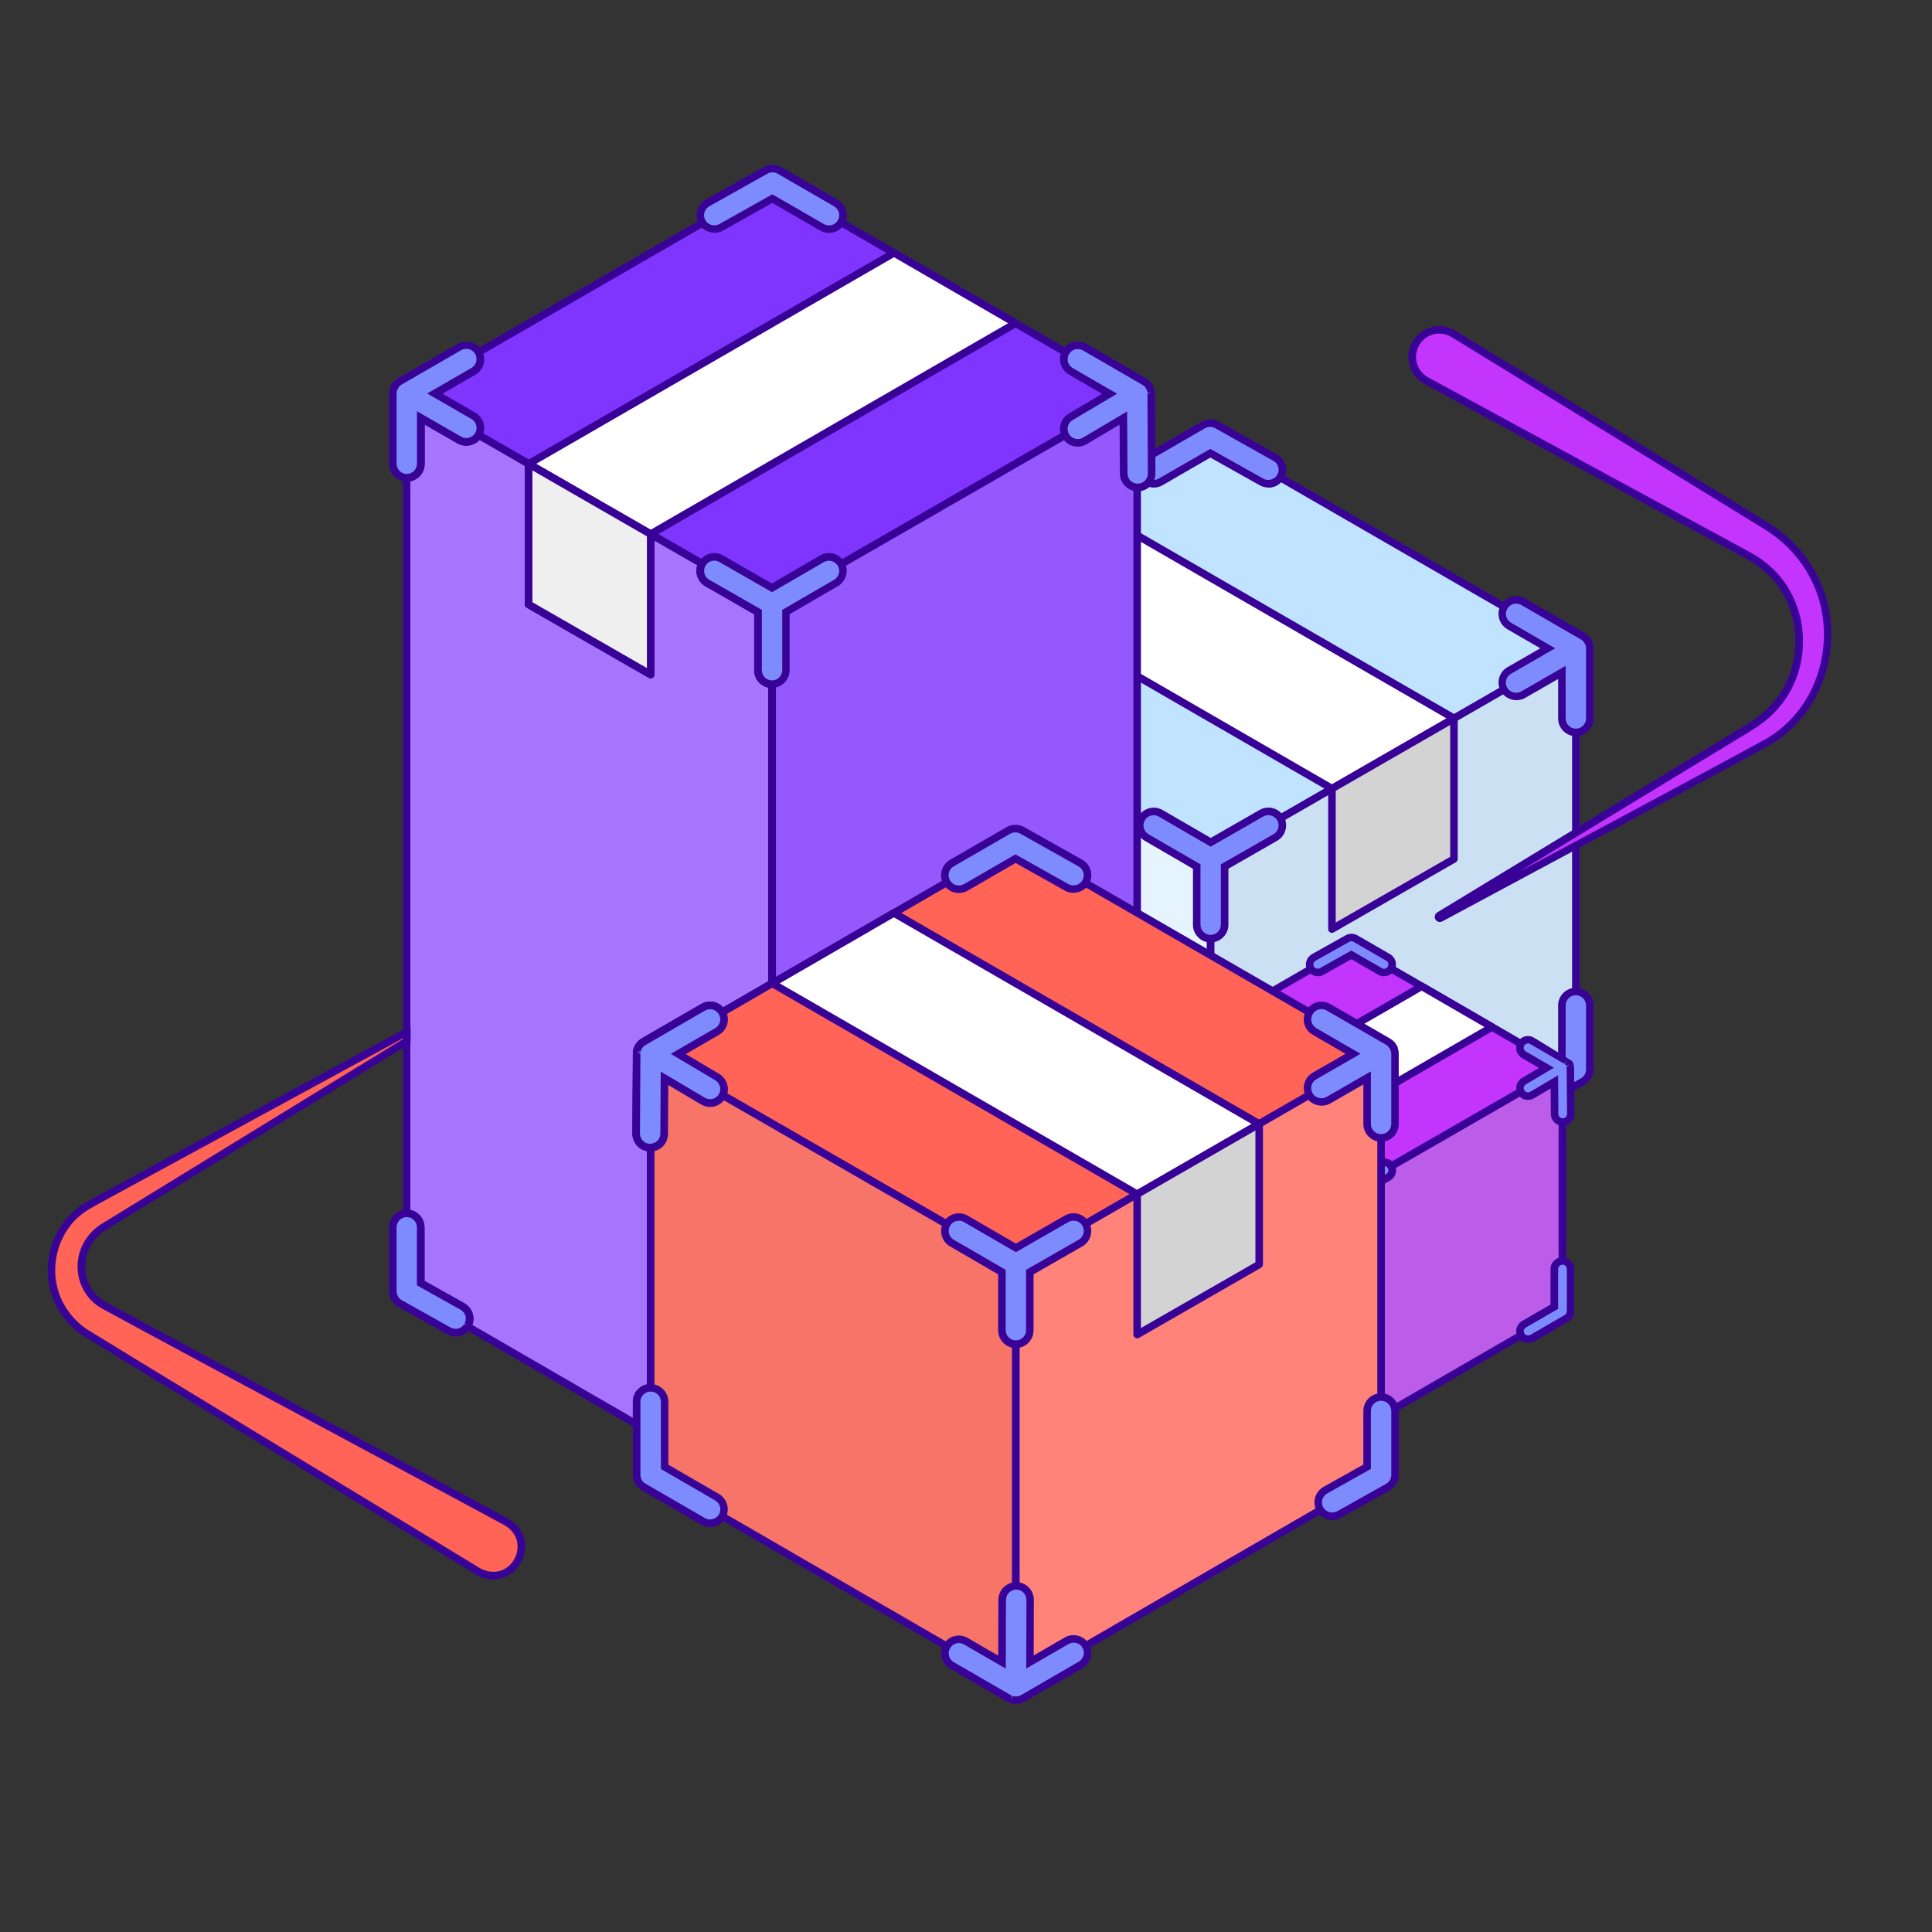 <?xml version="1.0" encoding="UTF-8"?>
<svg id="Layer_1" data-name="Layer 1" xmlns="http://www.w3.org/2000/svg" viewBox="0 0 256 256">
  <rect x="0" y="0" width="256" height="256" fill="#333333" stroke="none"/>
  <defs>
    <style>
      .cls-1 {
        fill: #e6f4ff;
      }

      .cls-2 {
        fill: #f77468;
      }

      .cls-3 {
        fill: #fff;
      }

      .cls-4 {
        fill: #efefef;
      }

      .cls-5 {
        fill: #ff6456;
      }

      .cls-6 {
        fill: #ff8378;
      }

      .cls-7 {
        fill: #7e8bfd;
      }

      .cls-8 {
        fill: #7f35fd;
      }

      .cls-9 {
        fill: #c335fc;
      }

      .cls-10 {
        fill: #bb5de8;
      }

      .cls-11 {
        fill: #a774fd;
      }

      .cls-12 {
        fill: #c0e3ff;
      }

      .cls-13 {
        fill: #cbe1f3;
      }

      .cls-14 {
        fill: #c77af4;
      }

      .cls-15 {
        fill: #d3d3d3;
      }

      .cls-16 {
        fill: #9558fc;
      }

      .cls-17 {
        fill: #390297;
      }
    </style>
  </defs>
  <g>
    <g>
      <polygon class="cls-12" points="112.03 85.89 160.36 57.92 208.81 85.89 160.42 113.76 112.03 85.89"/>
      <path class="cls-17" d="M160.42,114.26c-.09,0-.17-.02-.25-.07l-48.39-27.87c-.15-.09-.25-.25-.25-.43s.09-.34,.25-.43l48.33-27.97c.16-.09,.35-.09,.5,0l48.45,27.97c.15,.09,.25,.25,.25,.43s-.1,.34-.25,.43l-48.39,27.87c-.08,.04-.16,.07-.25,.07Zm-47.39-28.37l47.39,27.29,47.39-27.29-47.45-27.4-47.33,27.4Z"/>
    </g>
    <g>
      <polygon class="cls-1" points="112.03 85.89 112.03 141.7 160.42 169.71 160.42 113.76 112.03 85.89"/>
      <path class="cls-17" d="M160.42,170.21c-.09,0-.17-.02-.25-.07l-48.39-28.01c-.15-.09-.25-.25-.25-.43v-55.81c0-.18,.1-.34,.25-.43,.15-.09,.35-.09,.5,0l48.39,27.87c.15,.09,.25,.25,.25,.43v55.95c0,.18-.1,.34-.25,.43-.08,.04-.16,.07-.25,.07Zm-47.89-28.8l47.39,27.43v-54.79l-47.39-27.29v54.66Z"/>
    </g>
    <g>
      <polygon class="cls-13" points="208.81 85.89 208.81 141.7 160.42 169.71 160.42 113.76 208.81 85.89"/>
      <path class="cls-17" d="M160.42,170.21c-.09,0-.17-.02-.25-.07-.15-.09-.25-.25-.25-.43v-55.95c0-.18,.1-.34,.25-.43l48.39-27.87c.15-.09,.35-.09,.5,0,.15,.09,.25,.25,.25,.43v55.81c0,.18-.1,.34-.25,.43l-48.39,28.01c-.08,.04-.16,.07-.25,.07Zm.5-56.16v54.79l47.39-27.43v-54.66l-47.39,27.29Z"/>
    </g>
    <g>
      <polygon class="cls-3" points="128.14 76.57 176.5 104.5 192.66 95.19 144.25 67.24 128.14 76.57"/>
      <path class="cls-17" d="M176.5,105c-.09,0-.17-.02-.25-.07l-48.36-27.94c-.15-.09-.25-.25-.25-.43s.1-.34,.25-.43l16.12-9.33c.16-.09,.35-.09,.5,0l48.41,27.95c.15,.09,.25,.25,.25,.43s-.1,.34-.25,.43l-16.17,9.31c-.08,.04-.16,.07-.25,.07Zm-47.36-28.44l47.36,27.36,15.17-8.73-47.41-27.38-15.12,8.75Z"/>
    </g>
    <g>
      <polygon class="cls-15" points="176.5 104.5 176.49 123.11 192.66 113.82 192.66 95.19 176.5 104.5"/>
      <path class="cls-17" d="M176.49,123.61c-.09,0-.17-.02-.25-.07-.15-.09-.25-.25-.25-.43v-18.61c0-.18,.1-.34,.25-.43l16.17-9.31c.15-.09,.35-.09,.5,0,.15,.09,.25,.25,.25,.43v18.63c0,.18-.1,.34-.25,.43l-16.17,9.29c-.08,.04-.16,.07-.25,.07Zm.5-18.82v17.45l15.17-8.71v-17.47l-15.17,8.73Z"/>
    </g>
    <g>
      <g>
        <path class="cls-7" d="M168.99,110.99l-6.72,3.85v7.71c0,1.02-.83,1.85-1.85,1.85s-1.85-.83-1.85-1.85v-7.71l-6.63-3.85c-.89-.51-1.19-1.64-.67-2.53,.51-.89,1.65-1.19,2.53-.67l6.63,3.85,6.72-3.85c.89-.51,2.02-.2,2.53,.69,.51,.89,.2,2.02-.69,2.53Z"/>
        <path class="cls-17" d="M160.42,124.89c-1.3,0-2.35-1.06-2.35-2.35v-7.42l-6.38-3.71c-.54-.31-.93-.82-1.09-1.43-.16-.61-.08-1.24,.24-1.79,.65-1.12,2.09-1.5,3.21-.86l6.38,3.7,6.47-3.71c1.13-.64,2.57-.25,3.21,.87,.64,1.13,.25,2.57-.87,3.21h0l-6.47,3.71v7.42c0,1.3-1.06,2.35-2.35,2.35Zm-7.55-16.87c-.47,0-.92,.24-1.17,.67-.18,.31-.23,.68-.14,1.03,.09,.35,.32,.64,.63,.82l6.88,3.99v8c0,.75,.61,1.35,1.35,1.35s1.35-.61,1.35-1.35v-8l6.97-3.99c.65-.37,.87-1.2,.5-1.85-.37-.64-1.2-.87-1.85-.5l-6.97,4-6.88-3.99c-.21-.12-.44-.18-.67-.18Z"/>
      </g>
      <g>
        <path class="cls-7" d="M121.5,91.51c-.52,.88-1.66,1.17-2.54,.65l-5.1-3.02-.04,7.36c0,1.02-.84,1.84-1.85,1.84h-.01c-1.03,0-1.85-.84-1.84-1.86l.06-10.58s0-.08,0-.12c0-.03,0-.06,0-.09,0-.02,0-.04,0-.06,0-.04,.01-.08,.02-.12,0-.03,.01-.06,.02-.09,0-.04,.02-.07,.03-.11,.03-.07,.06-.15,.09-.22,.02-.04,.04-.07,.06-.11,0-.01,.01-.03,.03-.04,.02-.04,.05-.09,.08-.12,.01-.01,.02-.03,.03-.04,.01-.02,.03-.04,.05-.07,.03-.04,.07-.08,.1-.12,.06-.06,.12-.11,.19-.16,.03-.02,.06-.04,.09-.07,.04-.03,.08-.05,.12-.07l.06-.03,7.82-4.53c.89-.52,2.02-.21,2.53,.67,.51,.89,.21,2.02-.67,2.53l-5.14,2.97,5.16,3.06c.88,.52,1.17,1.66,.65,2.54Z"/>
        <path class="cls-17" d="M111.97,98.84c-.64,0-1.23-.25-1.67-.7-.44-.45-.68-1.04-.68-1.67l.08-10.87c.02-.12,.03-.17,.04-.21,.03-.12,.05-.19,.07-.25,.03-.08,.07-.17,.11-.26l.08-.16c.04-.07,.08-.12,.11-.18l.05-.06s.05-.06,.07-.09c.04-.05,.08-.1,.13-.15,.08-.07,.15-.14,.22-.2l.13-.09s.1-.07,.16-.1l7.87-4.55c.54-.32,1.18-.4,1.78-.24,.61,.16,1.12,.55,1.43,1.1,.31,.54,.4,1.17,.24,1.78-.16,.61-.55,1.12-1.1,1.43l-4.4,2.55,4.43,2.62c1.11,.66,1.48,2.11,.82,3.22h0c-.32,.54-.83,.92-1.44,1.08-.61,.16-1.24,.07-1.78-.26l-4.35-2.58-.04,6.49c0,1.29-1.07,2.34-2.35,2.34Zm-1.77-13.2l.49,.14-.5,.06,.5,.06-.06,10.58c0,.36,.14,.7,.39,.96,.25,.26,.59,.4,.95,.4,.75,0,1.36-.6,1.36-1.35l.05-8.23,5.85,3.47c.31,.18,.67,.23,1.02,.15,.35-.09,.65-.31,.83-.62h0c.38-.64,.17-1.47-.47-1.85l-5.89-3.49,5.88-3.4c.31-.18,.54-.47,.63-.82,.09-.35,.04-.71-.14-1.02-.18-.32-.47-.54-.82-.63-.35-.09-.71-.04-1.02,.14l-7.97,4.62c-.11,.08-.16,.13-.22,.18l-.21,.29c-.05,.11-.08,.17-.1,.23l-.04,.16h-.51Z"/>
      </g>
      <g>
        <g>
          <path class="cls-7" d="M210.67,85.89v9.3c0,1.02-.83,1.85-1.85,1.85s-1.85-.83-1.85-1.85v-6.09l-5.12,2.95c-.29,.17-.61,.25-.92,.25-.64,0-1.26-.33-1.61-.93-.51-.89-.2-2.02,.68-2.53l5.11-2.95-5.11-2.95c-.89-.52-1.19-1.64-.68-2.53,.51-.89,1.64-1.19,2.53-.68l7.87,4.55s.02,.01,.03,.01c.07,.04,.13,.08,.19,.13,0,0,.01,0,.02,.01,.06,.04,.11,.09,.17,.14,0,0,.01,.01,.02,.02,.17,.17,.3,.37,.39,.59h0c.03,.08,.05,.15,.07,.23,.01,.04,.02,.08,.03,.12,0,.03,.01,.05,.01,.08,.01,.09,.02,.19,.02,.28Z"/>
          <path class="cls-17" d="M208.81,97.55c-1.3,0-2.35-1.06-2.35-2.35v-5.23l-4.37,2.51c-1.07,.62-2.58,.23-3.21-.86-.65-1.12-.26-2.57,.86-3.21l4.36-2.51-4.36-2.52c-.55-.32-.94-.83-1.1-1.44-.16-.61-.08-1.24,.24-1.78,.65-1.12,2.09-1.51,3.21-.86l7.87,4.55c.1,.06,.19,.12,.26,.17l.1,.08s.09,.08,.14,.13l.06,.07c.17,.18,.31,.39,.42,.62l.07,.08v.1c.02,.05,.04,.11,.06,.17,.02,.09,.04,.15,.05,.22,.03,.17,.04,.29,.04,.41v9.3c0,1.3-1.06,2.35-2.35,2.35Zm-1.35-9.31v6.96c0,.75,.61,1.35,1.35,1.35s1.35-.61,1.35-1.35v-9.3c0-.07,0-.13-.02-.2l-.02-.12c-.02-.08-.05-.14-.07-.2h0c-.07-.16-.16-.31-.29-.43l-.06-.06s-.05-.04-.07-.06l-.1-.07s-.04-.02-.06-.03l-7.9-4.57c-.65-.37-1.48-.15-1.85,.5-.18,.31-.23,.68-.14,1.02,.09,.35,.32,.64,.63,.83l5.86,3.39-5.86,3.38c-.65,.37-.87,1.2-.5,1.85,.36,.62,1.23,.85,1.84,.5l5.87-3.38Z"/>
        </g>
        <g>
          <path class="cls-7" d="M210.37,84.89l-.02-.03,.02,.03Z"/>
          <polygon class="cls-17" points="209.94 85.15 210.36 84.89 209.94 85.15 210.36 84.89 209.93 85.13 210.76 84.57 210.36 84.89 209.94 85.15"/>
        </g>
        <g>
          <path class="cls-7" d="M210.13,84.59c.08,.08,.15,.16,.21,.26-.06-.09-.13-.18-.21-.26Z"/>
          <path class="cls-17" d="M209.93,85.14l-.02-.03c-.04-.06-.08-.11-.13-.16l.7-.71c.09,.08,.17,.18,.25,.3l.03,.04h0l-.83,.57Z"/>
        </g>
        <g>
          <path class="cls-7" d="M210.52,85.18c-.04-.11-.1-.2-.16-.3,.02,.03,.04,.05,.06,.08,.04,.07,.07,.14,.1,.21Z"/>
          <path class="cls-17" d="M210.06,85.38c-.03-.08-.07-.15-.12-.22l.84-.55h0l.07,.11c.05,.09,.1,.18,.14,.28l-.92,.38Z"/>
        </g>
      </g>
      <g>
        <path class="cls-7" d="M168.07,64.1c-.31,0-.62-.08-.9-.24l-6.79-3.81-6.58,3.8c-.89,.51-2.02,.21-2.53-.68-.51-.89-.21-2.02,.68-2.53l7.49-4.33c.57-.33,1.26-.33,1.83-.01l7.71,4.33c.89,.5,1.21,1.63,.71,2.52-.34,.61-.97,.95-1.62,.95Z"/>
        <path class="cls-17" d="M168.07,64.6c-.4,0-.8-.1-1.15-.3l-6.54-3.67-6.33,3.66c-1.12,.65-2.56,.26-3.21-.86-.65-1.12-.26-2.56,.86-3.21l7.49-4.33c.72-.41,1.61-.42,2.33-.01l7.71,4.33c.55,.31,.94,.81,1.11,1.42,.17,.61,.09,1.24-.21,1.79-.42,.74-1.2,1.2-2.05,1.2Zm-7.7-5.12l7.04,3.95c.63,.36,1.49,.11,1.84-.52,.18-.32,.22-.68,.12-1.03-.1-.35-.32-.64-.64-.81l-7.71-4.33c-.41-.23-.93-.23-1.34,0l-7.49,4.33c-.65,.37-.87,1.2-.5,1.85,.37,.65,1.2,.87,1.85,.5l6.83-3.94Z"/>
      </g>
      <g>
        <path class="cls-7" d="M119.91,148.11c-.31,0-.63-.08-.93-.25l-7.88-4.56c-.57-.33-.92-.94-.92-1.6v-9.69c0-1.02,.83-1.85,1.85-1.85s1.85,.83,1.85,1.85v8.62l6.95,4.02c.89,.51,1.19,1.65,.68,2.53-.34,.59-.97,.92-1.61,.92Z"/>
        <path class="cls-17" d="M119.9,148.61c-.41,0-.82-.11-1.18-.32l-7.88-4.56c-.72-.42-1.17-1.2-1.17-2.04v-9.69c0-1.3,1.06-2.35,2.35-2.35s2.35,1.05,2.35,2.35v8.33l6.7,3.88c.54,.31,.93,.82,1.09,1.43,.16,.61,.08,1.24-.24,1.79-.42,.72-1.2,1.17-2.04,1.17Zm-7.88-17.95c-.75,0-1.35,.61-1.35,1.35v9.69c0,.48,.26,.93,.67,1.17l7.88,4.56c.63,.36,1.49,.13,1.85-.49,.18-.31,.23-.68,.14-1.03-.09-.35-.32-.64-.63-.82l-7.2-4.17v-8.91c0-.75-.61-1.35-1.35-1.35Z"/>
      </g>
      <g>
        <path class="cls-7" d="M169,166.89l-7.64,4.42h-.01c-.29,.18-.61,.26-.93,.26-.2,0-.4-.03-.59-.1-.04-.01-.08-.03-.11-.04-.08-.03-.15-.07-.22-.11l-7.55-4.37c-.89-.52-1.19-1.65-.67-2.53,.51-.89,1.64-1.19,2.53-.67l4.79,2.77,.03-8.26c0-1.02,.83-1.85,1.85-1.85h0c1.02,0,1.85,.84,1.84,1.86l-.03,8.23,4.86-2.81c.89-.51,2.02-.21,2.53,.68,.51,.89,.21,2.02-.68,2.53Z"/>
        <path class="cls-17" d="M160.42,172.06c-.25,0-.51-.04-.75-.12-.08-.03-.13-.05-.18-.07-.06-.02-.15-.07-.24-.12l-7.56-4.37c-1.12-.65-1.51-2.1-.86-3.22,.31-.54,.82-.93,1.43-1.09,.61-.16,1.24-.08,1.78,.24l4.04,2.34,.02-7.39c0-1.29,1.06-2.35,2.35-2.35,.64,0,1.23,.25,1.67,.7s.69,1.04,.68,1.67l-.02,7.36,4.1-2.38c1.12-.65,2.57-.26,3.22,.86,.65,1.12,.26,2.56-.86,3.21h0l-7.64,4.42c-.37,.21-.77,.32-1.19,.32Zm-7.55-8.08c-.12,0-.23,.02-.35,.05-.35,.09-.64,.32-.82,.63-.38,.65-.15,1.48,.49,1.85l7.55,4.37s.1,.05,.15,.07l-.07,.51,.16-.47c.37,.12,.78,.08,1.11-.11l7.65-4.43c.64-.38,.87-1.2,.5-1.85-.37-.64-1.21-.86-1.85-.49l-5.61,3.25,.03-9.1c0-.36-.14-.7-.39-.96s-.59-.4-.95-.4c-.75,0-1.36,.61-1.36,1.35l-.03,9.12-5.53-3.2c-.21-.12-.44-.18-.68-.18Z"/>
      </g>
      <g>
        <path class="cls-7" d="M202.33,147.19c-.65,0-1.28-.34-1.62-.95-.5-.89-.18-2.02,.71-2.52l5.53-3.1v-7.39c0-1.02,.83-1.85,1.85-1.85s1.85,.83,1.85,1.85v8.48c0,.67-.36,1.29-.95,1.62l-6.48,3.63c-.29,.16-.6,.24-.9,.24Z"/>
        <path class="cls-17" d="M202.33,147.69c-.85,0-1.64-.46-2.05-1.2-.63-1.13-.23-2.57,.9-3.2l5.28-2.96v-7.1c0-1.3,1.06-2.35,2.35-2.35s2.35,1.05,2.35,2.35v8.48c0,.85-.46,1.64-1.2,2.05l-6.48,3.63c-.35,.2-.75,.3-1.15,.3Zm6.48-15.82c-.75,0-1.35,.61-1.35,1.35v7.69l-5.79,3.25c-.65,.36-.88,1.19-.52,1.84,.35,.63,1.21,.87,1.84,.52l6.48-3.63c.43-.24,.69-.69,.69-1.18v-8.48c0-.75-.61-1.35-1.35-1.35Z"/>
      </g>
    </g>
  </g>
  <g>
    <g>
      <polygon class="cls-8" points="150.69 52.16 141.15 57.66 111.47 74.75 102.29 80.03 93.05 74.71 86.22 70.78 78.81 66.51 70.05 61.47 70.05 61.46 63.41 57.63 53.9 52.16 63.4 46.68 93.1 29.53 102.35 24.19 111.44 29.45 118.46 33.51 134.57 42.83 134.58 42.83 141.21 46.67 141.21 46.68 150.69 52.16"/>
      <path class="cls-17" d="M102.29,80.53c-.09,0-.17-.02-.25-.07l-32.24-18.56s-.03-.02-.05-.03l-16.1-9.27c-.15-.09-.25-.25-.25-.43s.1-.34,.25-.43l48.45-27.98c.15-.09,.35-.09,.5,0l32.19,18.63s.03,.01,.04,.02l6.63,3.84s.03,.02,.05,.03l9.43,5.46c.15,.09,.25,.25,.25,.43s-.1,.34-.25,.43l-48.39,27.87c-.08,.04-.16,.07-.25,.07Zm-31.94-19.47l31.94,18.39,47.39-27.29-8.73-5.05s-.03-.02-.05-.03l-6.55-3.79s-.03-.01-.04-.02l-31.97-18.5-47.45,27.4,15.4,8.87s.03,.02,.05,.03Z"/>
    </g>
    <g>
      <polygon class="cls-16" points="150.69 52.16 150.69 171.11 150.68 171.11 149.97 171.52 141.2 176.59 141.2 176.6 134.61 180.42 111.45 193.81 102.29 199.12 102.29 80.03 111.47 74.75 141.15 57.66 150.69 52.16"/>
      <path class="cls-17" d="M102.29,199.62c-.09,0-.17-.02-.25-.07-.16-.09-.25-.25-.25-.43V80.03c0-.18,.1-.34,.25-.43l48.39-27.87c.15-.09,.35-.09,.5,0,.15,.09,.25,.25,.25,.43v118.94c0,.16-.08,.32-.21,.41l-9.48,5.49s-.03,.02-.04,.03l-38.91,22.52c-.08,.04-.16,.07-.25,.07Zm.5-119.3v117.93l38.12-22.06s.03-.02,.04-.03l9.23-5.34V53.03l-47.39,27.29Z"/>
    </g>
    <g>
      <path class="cls-11" d="M102.29,90.66v39.65l-6.6,3.82c-.51-.89-1.64-1.19-2.53-.67l-7.82,4.53-.06,.03s-.08,.05-.12,.07c-.03,.02-.06,.04-.09,.07-.06,.05-.13,.11-.19,.16-.04,.04-.07,.08-.1,.12-.02,.02-.04,.04-.05,.07-.01,.01-.02,.03-.03,.04-.03,.04-.06,.08-.08,.12-.01,.01-.02,.03-.03,.04-.02,.04-.04,.07-.06,.11-.03,.07-.06,.14-.09,.22-.01,.04-.03,.08-.03,.11,0,.03-.01,.06-.02,.09-.01,.04-.01,.08-.02,.12,0,.02,0,.04,0,.06,0,.03,0,.06,0,.09,0,.04,0,.08,0,.12l-.06,10.58c0,1.02,.82,1.86,1.84,1.86h.01s.04,0,.06,0v31.83c-1.02,0-1.85,.83-1.85,1.85v2.99l-22.43-12.98s.05-.07,.07-.11c.5-.89,.18-2.02-.71-2.52l-5.53-3.1v-7.39c0-1.02-.83-1.85-1.85-1.85V63.31h0c1.02,0,1.85-.83,1.85-1.85v-6.09l5.12,2.95c.29,.17,.61,.25,.92,.25,.64,0,1.26-.33,1.61-.93l6.65,3.83v18.63l16.17,9.29v-18.6l6.82,3.93v.02c-.52,.89-.21,2.02,.68,2.53l6.72,3.85v7.71c0,1.02,.83,1.85,1.85,1.85Z"/>
      <path class="cls-17" d="M84.36,189.24c-.09,0-.17-.02-.25-.07l-22.43-12.99c-.12-.07-.21-.2-.24-.34-.03-.14,0-.29,.1-.4,.39-.7,.16-1.52-.49-1.89l-5.53-3.1c-.16-.09-.26-.26-.26-.44v-7.39c0-.75-.61-1.35-1.35-1.35-.28,0-.5-.22-.5-.5V63.31c0-.28,.22-.5,.5-.5,.75,0,1.36-.61,1.36-1.35v-6.09c0-.18,.1-.34,.25-.43,.15-.09,.35-.09,.5,0l5.12,2.95c.63,.36,1.48,.13,1.85-.5,.14-.24,.44-.32,.68-.18l6.65,3.83c.15,.09,.25,.25,.25,.43v18.34l15.17,8.72v-17.74c0-.18,.09-.34,.25-.43,.15-.09,.35-.09,.5,0l6.83,3.93c.23,.13,.32,.42,.2,.66-.39,.69-.17,1.52,.48,1.89l6.72,3.85c.16,.09,.25,.25,.25,.43v7.71c0,.75,.61,1.35,1.35,1.35,.28,0,.5,.22,.5,.5v39.66c0,.18-.1,.34-.25,.43l-6.6,3.82c-.12,.07-.25,.08-.38,.05-.13-.04-.24-.12-.3-.23-.18-.31-.47-.54-.82-.63-.35-.09-.71-.04-1.02,.14l-7.82,4.53-.15,.09c-.11,.08-.16,.13-.21,.18l-.07,.08s-.05,.06-.07,.08c-.01,.02-.05,.08-.06,.11-.06,.12-.08,.18-.1,.24,0,0-.03,.11-.03,.11h-.51l.49,.13s0,.04-.01,.07l-.5,.04,.5,.06-.06,10.58c0,.36,.14,.7,.39,.96,.25,.26,.59,.4,.95,.4,.15-.03,.28,0,.4,.1,.12,.09,.17,.24,.17,.39v31.83c0,.28-.22,.5-.5,.5-.75,0-1.35,.61-1.35,1.35v2.99c0,.18-.1,.34-.25,.43-.08,.04-.16,.07-.25,.07Zm-21.77-13.68l21.27,12.31v-2.13c0-1.13,.79-2.07,1.85-2.3v-30.92c-.47-.09-.89-.31-1.23-.66-.44-.45-.68-1.04-.68-1.67l.06-10.58s0-.16,0-.18c0-.01,.01-.11,.01-.13,.02-.11,.02-.16,.04-.2,.03-.12,.04-.18,.07-.24,.03-.09,.07-.18,.11-.26,.01-.02,.08-.15,.09-.17,.03-.05,.06-.11,.1-.16,.02-.03,.05-.06,.07-.08-.02,.02,0-.02,.03-.05,.06-.07,.1-.12,.15-.17,.07-.07,.14-.13,.22-.19l.13-.1s.1-.07,.16-.1l7.87-4.55c.54-.32,1.18-.4,1.78-.24,.44,.12,.83,.36,1.13,.69l5.96-3.45v-38.92c-1.06-.23-1.85-1.17-1.85-2.3v-7.42l-6.47-3.71c-.98-.56-1.41-1.74-1.07-2.77l-5.69-3.27v17.74c0,.18-.09,.34-.25,.43-.15,.09-.34,.09-.5,0l-16.17-9.29c-.16-.09-.25-.25-.25-.43v-18.34l-6.01-3.46c-.72,.79-1.98,1-2.92,.46l-4.37-2.51v5.23c0,1.13-.8,2.07-1.86,2.3v96.57c1.06,.23,1.85,1.17,1.85,2.3v7.1l5.28,2.96c1.02,.57,1.45,1.8,1.06,2.87Z"/>
    </g>
    <g>
      <path class="cls-11" d="M62,175.64s-.04,.07-.07,.11l-8.03-4.65v-10.33c1.03,0,1.85,.83,1.85,1.85v7.39l5.53,3.1c.89,.5,1.21,1.63,.71,2.52Z"/>
      <path class="cls-17" d="M61.93,176.25c-.09,0-.17-.02-.25-.07l-8.03-4.65c-.15-.09-.25-.25-.25-.43v-10.33c0-.28,.22-.5,.5-.5,1.3,0,2.35,1.06,2.35,2.35v7.1l5.28,2.96c1.13,.63,1.54,2.07,.9,3.2h0c-.03,.07-.07,.12-.1,.17-.1,.12-.25,.19-.4,.19Zm.06-.61h0Zm-7.59-4.82l7.3,4.22c.13-.57-.12-1.18-.66-1.48l-5.53-3.1c-.16-.09-.26-.26-.26-.44v-7.39c0-.57-.35-1.06-.85-1.26v9.45Z"/>
    </g>
    <g>
      <path class="cls-11" d="M53.9,52.16l9.51,5.47c-.34,.59-.97,.93-1.61,.93-.31,0-.63-.08-.92-.25l-5.12-2.95v6.09c0,1.02-.83,1.85-1.85,1.85h0v-11.15Z"/>
      <path class="cls-17" d="M53.9,63.81c-.28,0-.5-.22-.5-.5v-11.15c0-.18,.1-.34,.25-.43,.15-.09,.35-.09,.5,0l9.51,5.47c.12,.07,.2,.18,.23,.3,.03,.13,.02,.27-.05,.38-.63,1.09-2.13,1.49-3.21,.86l-4.37-2.51v5.23c0,1.3-1.06,2.35-2.35,2.35Zm.5-10.79v9.69c.5-.2,.86-.69,.86-1.26v-6.09c0-.18,.1-.34,.25-.43,.15-.09,.35-.09,.5,0l5.12,2.95c.47,.28,1.09,.22,1.51-.11l-8.24-4.74Z"/>
    </g>
    <g>
      <polygon class="cls-11" points="86.22 89.38 70.05 80.09 70.05 61.47 78.81 66.51 86.22 70.78 86.22 89.38"/>
      <path class="cls-17" d="M86.22,89.88c-.09,0-.17-.02-.25-.07l-16.17-9.29c-.16-.09-.25-.25-.25-.43v-18.62c0-.18,.1-.34,.25-.43,.15-.09,.35-.09,.5,0l16.17,9.31c.15,.09,.25,.25,.25,.43v18.61c0,.18-.09,.34-.25,.43-.08,.04-.16,.07-.25,.07Zm-15.67-10.08l15.17,8.72v-17.45l-15.17-8.73v17.47Z"/>
    </g>
    <g>
      <path class="cls-11" d="M95.69,134.14l6.6-3.82v68.8l-9.25-5.36-4.98-2.88-1.85-1.07-1.85-1.07v-2.99c0-1.02,.83-1.85,1.85-1.85v-31.83s-.04,0-.06,0h-.01c-1.03,0-1.85-.84-1.84-1.86l.06-10.58s0-.08,0-.12c0-.03,0-.06,0-.09,0-.02,0-.04,0-.06,0-.04,.01-.08,.02-.12,0-.03,.01-.06,.02-.09,0-.04,.02-.07,.03-.11,.03-.07,.06-.15,.09-.22,.02-.04,.04-.07,.06-.11,0-.01,.01-.03,.03-.04,.02-.04,.05-.09,.08-.12,.01-.01,.02-.03,.03-.04,.01-.02,.03-.04,.05-.07,.03-.04,.07-.08,.1-.12,.06-.06,.12-.11,.19-.16,.03-.02,.06-.04,.09-.07,.04-.03,.08-.05,.12-.07l.06-.03,7.82-4.53c.89-.51,2.02-.21,2.53,.67Z"/>
      <path class="cls-17" d="M102.29,199.62c-.09,0-.17-.02-.25-.07l-17.93-10.38c-.15-.09-.25-.25-.25-.43v-2.99c0-1.13,.79-2.07,1.85-2.3v-30.92c-.47-.09-.89-.31-1.23-.66-.44-.45-.68-1.04-.68-1.67l.06-10.58s0-.16,0-.18c0-.01,.01-.11,.01-.13,.02-.11,.02-.16,.04-.2,.03-.12,.04-.18,.07-.24,.03-.09,.07-.18,.11-.26,.01-.02,.08-.15,.09-.17,.03-.05,.06-.11,.1-.16,.02-.03,.05-.06,.07-.08-.02,.02,0-.02,.03-.05,.06-.07,.1-.12,.15-.17,.07-.07,.14-.13,.22-.19l.13-.1s.1-.07,.16-.1l7.87-4.55c.54-.32,1.18-.4,1.78-.24,.44,.12,.83,.36,1.13,.69l6.21-3.59c.16-.09,.35-.09,.5,0,.15,.09,.25,.25,.25,.43v68.8c0,.18-.1,.34-.25,.43-.08,.04-.16,.07-.25,.07Zm-17.43-11.17l16.93,9.8v-67.07l-5.85,3.38c-.11,.07-.25,.08-.38,.05-.13-.04-.24-.12-.3-.23-.18-.31-.47-.54-.82-.63-.35-.09-.71-.04-1.02,.14l-7.82,4.53-.15,.09c-.11,.08-.16,.13-.21,.18l-.07,.08s-.05,.06-.07,.08c-.01,.02-.05,.08-.06,.11-.06,.12-.08,.18-.1,.24,0,0-.03,.11-.03,.11h-.51l.49,.13s0,.04-.01,.07l-.5,.04,.5,.06-.06,10.58c0,.36,.14,.7,.39,.96,.25,.26,.59,.4,.95,.4,.15-.03,.28,0,.4,.1,.12,.09,.17,.24,.17,.39v31.83c0,.28-.22,.5-.5,.5-.75,0-1.35,.61-1.35,1.35v2.71Z"/>
    </g>
    <g>
      <path class="cls-11" d="M102.29,80.03v10.63c-1.02,0-1.85-.83-1.85-1.85v-7.71l-6.72-3.85c-.89-.51-1.2-1.64-.69-2.53v-.02l9.26,5.32Z"/>
      <path class="cls-17" d="M102.29,91.16c-1.3,0-2.35-1.06-2.35-2.35v-7.42l-6.47-3.71c-1.12-.65-1.52-2.09-.87-3.21,.07-.12,.18-.21,.31-.24,.13-.03,.27-.03,.39,.04l9.25,5.32c.15,.09,.25,.25,.25,.43v10.63c0,.28-.22,.5-.5,.5Zm-8.98-15.72c-.08,.55,.16,1.1,.66,1.38l6.72,3.85c.16,.09,.25,.25,.25,.43v7.71c0,.57,.35,1.06,.85,1.26v-9.75l-8.48-4.88Z"/>
    </g>
    <g>
      <polygon class="cls-3" points="134.58 42.84 86.22 70.77 70.05 61.46 118.46 33.51 134.58 42.84"/>
      <path class="cls-17" d="M86.22,71.27c-.09,0-.17-.02-.25-.07l-16.17-9.31c-.15-.09-.25-.25-.25-.43s.1-.34,.25-.43l48.41-27.95c.15-.09,.35-.09,.5,0l16.12,9.33c.15,.09,.25,.25,.25,.43s-.1,.34-.25,.43l-48.36,27.94c-.08,.04-.16,.07-.25,.07Zm-15.17-9.81l15.17,8.73,47.36-27.36-15.12-8.75-47.41,27.38Z"/>
    </g>
    <g>
      <polygon class="cls-4" points="86.22 89.38 70.05 80.09 70.05 61.46 78.81 66.51 86.22 70.78 86.22 89.38"/>
      <path class="cls-17" d="M86.22,89.88c-.09,0-.17-.02-.25-.07l-16.17-9.29c-.16-.09-.25-.25-.25-.43v-18.63c0-.18,.1-.34,.25-.43,.15-.09,.34-.09,.5,0l16.17,9.31c.15,.09,.25,.25,.25,.43v18.61c0,.18-.09,.34-.25,.43-.08,.04-.16,.07-.25,.07Zm-15.67-10.08l15.17,8.72v-17.45l-15.17-8.74v17.47Z"/>
    </g>
    <g>
      <g>
        <path class="cls-7" d="M110.78,77.25l-6.63,3.85v7.71c0,1.02-.83,1.85-1.85,1.85s-1.85-.83-1.85-1.85v-7.71l-6.72-3.85c-.89-.51-1.2-1.64-.69-2.53v-.02c.53-.87,1.65-1.17,2.53-.67l6.72,3.85,6.63-3.85c.88-.51,2.02-.21,2.53,.67,0,.01,.01,.02,.01,.03,.49,.88,.19,2-.69,2.5Z"/>
        <path class="cls-17" d="M102.29,91.16c-1.3,0-2.35-1.06-2.35-2.35v-7.42l-6.47-3.71c-1.12-.65-1.52-2.09-.87-3.21,.67-1.13,2.1-1.51,3.21-.87l6.47,3.71,6.38-3.71c1.12-.65,2.56-.27,3.21,.86l.05,.11c.59,1.04,.2,2.47-.91,3.11l-6.38,3.7v7.42c0,1.3-1.06,2.35-2.35,2.35Zm-7.64-16.87c-.47,0-.92,.24-1.17,.67-.38,.66-.15,1.49,.5,1.86l6.97,3.99v8c0,.75,.61,1.35,1.35,1.35s1.35-.61,1.35-1.35v-8l6.88-3.99c.63-.37,.86-1.18,.5-1.82-.39-.67-1.21-.89-1.86-.52l-6.88,3.99-6.97-4c-.21-.12-.44-.18-.67-.18Z"/>
      </g>
      <g>
        <path class="cls-7" d="M141.21,57.78c.52,.88,1.66,1.17,2.54,.65l5.1-3.02,.04,7.36c0,1.02,.84,1.84,1.85,1.84h.01c1.03,0,1.85-.84,1.84-1.86l-.06-10.58s0-.08,0-.12c0-.03,0-.06,0-.09,0-.02,0-.04,0-.06,0-.04-.01-.08-.02-.12,0-.03-.01-.06-.02-.09,0-.04-.02-.07-.03-.11-.03-.07-.06-.15-.09-.22-.02-.04-.04-.07-.06-.11,0-.01-.01-.03-.03-.04-.02-.04-.05-.09-.08-.12-.01-.01-.02-.03-.03-.04-.01-.02-.03-.04-.05-.07-.03-.04-.07-.08-.1-.12-.06-.06-.12-.11-.19-.16-.03-.02-.06-.04-.09-.07-.04-.03-.08-.05-.12-.07l-.06-.03-7.82-4.53c-.89-.52-2.02-.21-2.53,.67-.51,.89-.21,2.02,.67,2.53l5.14,2.97-5.16,3.06c-.88,.52-1.17,1.66-.65,2.54Z"/>
        <path class="cls-17" d="M150.76,65.1c-1.3,0-2.36-1.05-2.37-2.34l-.04-6.49-4.35,2.58c-.54,.32-1.17,.41-1.78,.26-.61-.16-1.12-.54-1.44-1.08h0c-.66-1.11-.29-2.56,.82-3.22l4.43-2.63-4.4-2.55c-.54-.31-.93-.82-1.1-1.43-.16-.61-.08-1.24,.24-1.78,.31-.54,.82-.93,1.43-1.09,.61-.16,1.24-.08,1.78,.24l7.82,4.53c.1,.05,.15,.09,.21,.13l.11,.08c.09,.07,.16,.14,.23,.2,.06,.06,.1,.11,.15,.17l.08,.1c.07,.09,.11,.15,.14,.21l.05,.09c.08,.16,.11,.25,.15,.34,.02,.06,.04,.12,.05,.18,.03,.11,.03,.15,.04,.19l.03,.38,.06,10.57c0,.63-.24,1.22-.68,1.67-.44,.45-1.03,.69-1.66,.7Zm-1.41-10.58l.05,8.23c0,.74,.61,1.34,1.35,1.34,.37,0,.71-.14,.96-.4,.25-.26,.39-.6,.39-.96l-.06-10.58,.5-.12h-.5s-.01-.1-.01-.14l-.04-.11c-.03-.1-.06-.16-.08-.22l-.15-.24c-.05-.06-.07-.09-.1-.11-.04-.04-.09-.09-.15-.13l-.16-.1-7.86-4.55c-.31-.18-.68-.23-1.02-.14-.35,.09-.64,.32-.82,.63-.18,.31-.23,.68-.14,1.03s.32,.64,.63,.82l5.88,3.4-5.9,3.5c-.64,.38-.85,1.21-.47,1.85h0c.18,.31,.48,.53,.83,.62,.35,.09,.71,.04,1.02-.15l5.85-3.47Z"/>
      </g>
      <g>
        <g>
          <path class="cls-7" d="M63.41,57.63c-.34,.59-.97,.93-1.61,.93-.31,0-.63-.08-.92-.25l-5.12-2.95v6.09c0,1.02-.83,1.85-1.85,1.85h0c-1.02,0-1.85-.83-1.85-1.85v-9.3c0-.1,0-.19,.02-.28,0-.03,0-.06,.01-.08,0-.04,.01-.08,.03-.12,.02-.07,.05-.15,.07-.22h0c.02-.06,.05-.12,.08-.17,.03-.04,.05-.09,.08-.13l.02-.03c.06-.09,.13-.18,.21-.26,0,0,.01-.01,.02-.02,.05-.05,.11-.1,.17-.14,0,0,.01-.01,.02-.01,.06-.04,.12-.09,.19-.13,0,0,.01-.01,.03-.01l7.87-4.55c.89-.51,2.02-.21,2.53,.68,.51,.89,.21,2.02-.68,2.53l-5.11,2.95,5.11,2.95c.89,.51,1.19,1.64,.68,2.53Z"/>
          <path class="cls-17" d="M53.9,63.81c-1.3,0-2.35-1.06-2.35-2.35v-9.3c0-.12,0-.24,.03-.36l.03-.14s0-.04,.02-.11c.02-.06,.04-.12,.06-.17v-.1l.08-.09s.03-.06,.04-.09c.06-.11,.09-.16,.13-.22,.08-.12,.15-.21,.23-.3h0l.08-.08s.08-.08,.12-.11l.02-.05,.17-.09s.09-.07,.18-.12l.1-.06,7.79-4.5c.55-.32,1.18-.4,1.79-.23,.61,.16,1.11,.55,1.43,1.1,.31,.54,.4,1.17,.24,1.78-.16,.61-.55,1.12-1.1,1.43l-4.36,2.52,4.36,2.51c1.12,.65,1.51,2.09,.87,3.21h0c-.63,1.09-2.13,1.49-3.21,.86l-4.37-2.51v5.23c0,1.3-1.06,2.35-2.35,2.35Zm-1.25-12.17c-.02,.06-.04,.11-.06,.17l-.02,.12c-.01,.09-.02,.15-.02,.22v9.3c0,.74,.61,1.35,1.35,1.35,.75,0,1.35-.61,1.35-1.35v-6.96l5.87,3.38c.62,.37,1.48,.13,1.85-.5,.37-.65,.15-1.47-.5-1.85l-5.86-3.38,5.86-3.39c.32-.18,.54-.48,.63-.83,.09-.35,.04-.71-.14-1.02-.18-.32-.47-.54-.82-.63-.35-.1-.71-.05-1.03,.13l-7.93,4.58s-.05,.03-.06,.04l-.06,.05s-.04,.03-.07,.05l-.07,.07c-.06,.05-.1,.12-.15,.18l-.13,.24Z"/>
        </g>
        <g>
          <path class="cls-7" d="M52.35,51.15l.02-.03-.02,.03Z"/>
          <polygon class="cls-17" points="52.78 51.4 51.92 50.9 51.96 50.84 52.78 51.4"/>
        </g>
        <g>
          <path class="cls-7" d="M52.58,50.86c-.08,.08-.15,.16-.21,.26,.06-.09,.13-.18,.21-.26Z"/>
          <path class="cls-17" d="M52.78,51.4l-.83-.57c.09-.13,.18-.24,.28-.34l.7,.72c-.06,.06-.11,.12-.15,.18,0,0,0,0,0,0Z"/>
        </g>
        <g>
          <path class="cls-7" d="M52.19,51.45c.04-.11,.1-.2,.16-.3-.02,.03-.04,.05-.06,.08-.04,.07-.07,.14-.1,.21Z"/>
          <path class="cls-17" d="M52.65,51.65l-.93-.38c.04-.1,.08-.19,.14-.28l.06-.09h0l.84,.54c-.04,.07-.08,.14-.12,.22Z"/>
        </g>
      </g>
      <g>
        <path class="cls-7" d="M94.64,30.37c.31,0,.62-.08,.9-.24l6.79-3.81,6.58,3.8c.89,.51,2.02,.21,2.53-.68,.51-.89,.21-2.02-.68-2.53l-7.49-4.33c-.57-.33-1.26-.33-1.83-.01l-7.71,4.33c-.89,.5-1.21,1.63-.71,2.52,.34,.61,.97,.95,1.62,.95Z"/>
        <path class="cls-17" d="M109.84,30.87c-.41,0-.81-.11-1.17-.32l-6.33-3.66-6.54,3.67c-1.1,.61-2.59,.19-3.2-.9-.31-.55-.38-1.18-.21-1.79,.17-.61,.57-1.11,1.11-1.42l7.71-4.33c.72-.4,1.61-.4,2.33,.02l7.49,4.33c1.12,.65,1.51,2.09,.86,3.21-.31,.54-.82,.93-1.43,1.1-.2,.05-.41,.08-.61,.08Zm-7.49-8.03c-.23,0-.46,.06-.66,.17l-7.71,4.33c-.31,.18-.54,.47-.64,.81-.1,.35-.05,.71,.12,1.03,.35,.63,1.2,.87,1.84,.52l7.04-3.95,6.83,3.94c.65,.37,1.47,.15,1.85-.5s.15-1.47-.5-1.85l-7.49-4.33c-.21-.12-.44-.18-.68-.18Z"/>
      </g>
      <g>
        <path class="cls-7" d="M142.81,177.52c.31,0,.63-.08,.93-.25l7.88-4.56c.57-.33,.92-.94,.92-1.6v-9.69c0-1.02-.83-1.85-1.85-1.85s-1.85,.83-1.85,1.85v8.62l-6.95,4.02c-.89,.51-1.19,1.65-.68,2.53,.34,.59,.97,.92,1.61,.92Z"/>
        <path class="cls-17" d="M142.81,178.02c-.84,0-1.62-.45-2.04-1.17-.31-.54-.4-1.18-.24-1.78,.16-.61,.55-1.12,1.09-1.43l6.7-3.88v-8.33c0-1.3,1.06-2.35,2.35-2.35s2.35,1.06,2.35,2.35v9.69c0,.84-.45,1.62-1.17,2.04l-7.88,4.56c-.36,.21-.77,.32-1.18,.32Zm7.88-17.96c-.75,0-1.35,.61-1.35,1.35v8.91l-7.2,4.17c-.31,.18-.54,.47-.63,.82-.09,.35-.04,.71,.14,1.03,.36,.62,1.22,.86,1.85,.49l7.88-4.56c.42-.24,.67-.69,.67-1.17v-9.69c0-.75-.61-1.35-1.35-1.35Z"/>
      </g>
      <g>
        <path class="cls-7" d="M93.72,196.29l7.64,4.42h.01c.29,.18,.61,.26,.93,.26,.2,0,.4-.03,.59-.1,.04-.01,.08-.03,.11-.04,.08-.03,.15-.07,.22-.11l7.55-4.37c.89-.52,1.19-1.65,.67-2.53-.51-.89-1.64-1.19-2.53-.67l-4.79,2.77-.03-8.26c0-1.02-.83-1.85-1.85-1.85h0c-1.02,0-1.85,.84-1.84,1.86l.03,8.23-4.86-2.81c-.89-.51-2.02-.21-2.53,.68-.51,.89-.21,2.02,.68,2.53Z"/>
        <path class="cls-17" d="M102.29,201.47c-.42,0-.82-.11-1.18-.32l-7.65-4.43c-1.12-.65-1.51-2.09-.86-3.21,.65-1.12,2.09-1.51,3.22-.86l4.1,2.38-.02-7.36c0-.63,.24-1.22,.68-1.67,.44-.45,1.03-.69,1.66-.7,1.3,0,2.36,1.05,2.36,2.35l.02,7.39,4.04-2.34c.54-.31,1.18-.4,1.78-.24,.61,.16,1.12,.55,1.43,1.09,.65,1.12,.27,2.56-.86,3.22l-7.55,4.37c-.09,.05-.19,.1-.3,.14l-.1,.04c-.27,.09-.53,.13-.78,.13Zm-8.33-5.61l7.64,4.42c.35,.2,.75,.24,1.12,.12l.1-.04c.05-.02,.1-.04,.15-.07l7.56-4.37c.65-.38,.87-1.21,.49-1.85-.18-.31-.47-.54-.82-.63-.35-.09-.71-.04-1.03,.14l-5.53,3.2-.03-9.12c0-.75-.61-1.35-1.35-1.35-.37,0-.71,.14-.96,.4s-.39,.6-.39,.96l.03,9.1-5.61-3.25c-.65-.37-1.48-.15-1.85,.5-.37,.64-.15,1.47,.5,1.85h0Z"/>
      </g>
      <g>
        <path class="cls-7" d="M62,175.64s-.04,.07-.07,.11c-.35,.54-.94,.84-1.54,.84-.31,0-.62-.08-.9-.24l-6.48-3.63c-.59-.33-.95-.94-.95-1.62v-8.48c0-1.02,.83-1.85,1.85-1.85s1.85,.83,1.85,1.85v7.39l5.53,3.1c.89,.5,1.21,1.63,.71,2.52Z"/>
        <path class="cls-17" d="M60.38,177.09c-.4,0-.8-.1-1.15-.3l-6.48-3.63c-.74-.41-1.2-1.2-1.2-2.05v-8.48c0-1.3,1.06-2.35,2.35-2.35s2.35,1.06,2.35,2.35v7.1l5.28,2.96c1.13,.63,1.54,2.07,.9,3.2h0c-.03,.07-.07,.12-.1,.17-.41,.63-1.14,1.03-1.94,1.03Zm-6.48-15.82c-.75,0-1.35,.61-1.35,1.35v8.48c0,.49,.27,.94,.69,1.18l6.48,3.63c.61,.34,1.41,.14,1.78-.44l.49,.16-.44-.24c.18-.32,.22-.68,.12-1.03-.1-.35-.33-.64-.64-.81l-5.79-3.24v-7.69c0-.75-.61-1.35-1.35-1.35Z"/>
      </g>
    </g>
  </g>
  <g>
    <g>
      <polygon class="cls-9" points="207.02 141.48 179.07 125.3 151.04 141.48 179.03 157.6 207.02 141.48"/>
      <path class="cls-17" d="M179.03,158.1c-.09,0-.17-.02-.25-.07l-27.99-16.12c-.15-.09-.25-.25-.25-.43s.1-.34,.25-.43l28.03-16.18c.15-.09,.35-.09,.5,0l27.96,16.18c.15,.09,.25,.25,.25,.43s-.1,.34-.25,.43l-27.99,16.12c-.08,.04-.16,.07-.25,.07Zm-26.99-16.62l26.99,15.54,26.99-15.54-26.96-15.6-27.03,15.6Z"/>
    </g>
    <g>
      <polygon class="cls-10" points="207.02 141.48 207.02 173.76 179.03 189.97 179.03 157.6 207.02 141.48"/>
      <path class="cls-17" d="M179.03,190.47c-.09,0-.17-.02-.25-.07-.15-.09-.25-.25-.25-.43v-32.37c0-.18,.1-.34,.25-.43l27.99-16.12c.15-.09,.35-.09,.5,0,.15,.09,.25,.25,.25,.43v32.28c0,.18-.1,.34-.25,.43l-27.99,16.2c-.08,.04-.16,.07-.25,.07Zm.5-32.58v31.21l26.99-15.62v-31.13l-26.99,15.54Z"/>
    </g>
    <g>
      <polygon class="cls-14" points="151.04 141.48 151.04 173.76 179.03 189.97 179.03 157.6 151.04 141.48"/>
      <path class="cls-17" d="M179.03,190.47c-.09,0-.17-.02-.25-.07l-27.99-16.2c-.15-.09-.25-.25-.25-.43v-32.28c0-.18,.1-.34,.25-.43,.15-.09,.34-.09,.5,0l27.99,16.12c.15,.09,.25,.25,.25,.43v32.37c0,.18-.1,.34-.25,.43-.08,.04-.16,.07-.25,.07Zm-27.49-16.99l26.99,15.62v-31.21l-26.99-15.54v31.13Z"/>
    </g>
    <g>
      <polygon class="cls-3" points="197.7 136.09 169.73 152.25 160.38 146.86 188.38 130.69 197.7 136.09"/>
      <path class="cls-17" d="M169.73,152.75c-.09,0-.17-.02-.25-.07l-9.35-5.39c-.15-.09-.25-.25-.25-.43s.1-.34,.25-.43l28-16.17c.15-.09,.35-.09,.5,0l9.32,5.4c.15,.09,.25,.25,.25,.43s-.1,.34-.25,.43l-27.97,16.16c-.08,.04-.16,.07-.25,.07Zm-8.35-5.89l8.35,4.81,26.97-15.58-8.32-4.82-27,15.59Z"/>
    </g>
    <g>
      <polygon class="cls-15" points="169.73 152.25 169.73 163.01 160.38 157.64 160.38 146.86 169.73 152.25"/>
      <path class="cls-17" d="M169.73,163.51c-.09,0-.17-.02-.25-.07l-9.35-5.37c-.16-.09-.25-.25-.25-.43v-10.77c0-.18,.1-.34,.25-.43,.15-.09,.34-.09,.5,0l9.35,5.39c.15,.09,.25,.25,.25,.43v10.76c0,.18-.09,.34-.25,.43-.08,.04-.16,.07-.25,.07Zm-8.85-6.16l8.35,4.8v-9.61l-8.35-4.81v9.62Z"/>
    </g>
    <g>
      <g>
        <path class="cls-7" d="M174.07,156l3.89,2.23v4.46c0,.59,.48,1.07,1.07,1.07s1.07-.48,1.07-1.07v-4.46l3.84-2.23c.51-.3,.69-.95,.39-1.46-.3-.51-.95-.69-1.46-.39l-3.84,2.23-3.89-2.23c-.51-.29-1.17-.12-1.46,.4-.29,.51-.12,1.17,.4,1.46Z"/>
        <path class="cls-17" d="M179.03,164.25c-.87,0-1.57-.71-1.57-1.57v-4.17l-3.63-2.08c-.75-.43-1.01-1.39-.58-2.15,.43-.75,1.39-1.01,2.15-.58l3.64,2.08,3.59-2.08c.75-.43,1.71-.18,2.15,.57,.21,.36,.27,.79,.16,1.19-.11,.41-.37,.75-.73,.96l-3.59,2.08v4.17c0,.87-.71,1.57-1.57,1.57Zm-4.71-8.69l4.14,2.37v4.75c0,.32,.26,.57,.57,.57s.57-.26,.57-.57v-4.75l4.08-2.37c.13-.08,.23-.2,.27-.35,.04-.15,.02-.3-.06-.43-.16-.27-.51-.37-.78-.21l-4.09,2.37-4.14-2.37c-.27-.16-.62-.06-.78,.21-.16,.27-.06,.62,.21,.78h0Z"/>
      </g>
      <g>
        <path class="cls-7" d="M201.54,144.73c.3,.51,.96,.68,1.47,.38l2.95-1.75,.02,4.26c0,.59,.48,1.07,1.07,1.07h0c.59,0,1.07-.49,1.07-1.08l-.03-6.12s0-.05,0-.07c0-.02,0-.03,0-.05,0-.01,0-.02,0-.03,0-.02,0-.04-.01-.07v-.05s-.02-.04-.03-.07c-.02-.04-.03-.09-.05-.13-.01-.02-.02-.04-.03-.06,0,0,0-.02-.01-.02-.01-.03-.03-.05-.04-.07,0,0-.01-.02-.02-.02,0-.01-.02-.03-.03-.04-.02-.02-.04-.05-.06-.07-.03-.03-.07-.06-.11-.09-.02-.01-.03-.03-.05-.04-.02-.02-.05-.03-.07-.04l-.03-.02-4.52-2.62c-.51-.3-1.17-.12-1.46,.39-.3,.51-.12,1.17,.39,1.46l2.97,1.72-2.99,1.77c-.51,.3-.68,.96-.38,1.47Z"/>
        <path class="cls-17" d="M207.07,149.18c-.87,0-1.57-.7-1.58-1.56l-.02-3.39-2.2,1.3c-.36,.21-.78,.27-1.19,.17-.41-.1-.75-.36-.96-.72h0c-.44-.75-.19-1.71,.55-2.15l2.25-1.33-2.24-1.29c-.36-.21-.62-.55-.73-.96-.11-.41-.05-.83,.16-1.19,.21-.36,.55-.62,.95-.73,.41-.11,.83-.05,1.19,.16l5.05,3.09s.06,.09,.08,.13l.05,.1c.03,.06,.05,.11,.07,.17l.08,.5,.03,6.12c0,.42-.16,.82-.45,1.12-.29,.3-.69,.46-1.11,.47Zm-.61-6.7l.03,5.13c0,.31,.26,.57,.57,.57,.16,0,.3-.06,.41-.17,.11-.11,.17-.25,.17-.41l-.05-6.27,.4-.32-.45,.22-.18-.22,.2-.47-.28,.42-4.52-2.62c-.13-.08-.29-.1-.43-.06-.15,.04-.27,.13-.35,.27-.08,.13-.1,.29-.06,.43,.04,.15,.13,.27,.27,.35l3.71,2.15-3.72,2.21c-.27,.16-.36,.51-.2,.78,.08,.13,.2,.22,.35,.26,.15,.04,.3,.02,.43-.06l3.7-2.19Z"/>
      </g>
      <g>
        <g>
          <path class="cls-7" d="M149.97,141.48v5.38c0,.59,.48,1.07,1.07,1.07s1.07-.48,1.07-1.07v-3.53l2.96,1.7c.17,.1,.35,.14,.53,.14,.37,0,.73-.19,.93-.54,.3-.51,.12-1.17-.39-1.46l-2.96-1.7,2.96-1.71c.51-.3,.69-.95,.39-1.46-.3-.51-.95-.69-1.46-.39l-4.55,2.63s-.01,0-.01,0c-.04,.02-.08,.05-.11,.07,0,0,0,0-.01,0-.03,.03-.07,.05-.1,.08h-.01c-.1,.11-.17,.23-.23,.35h0s-.03,.09-.04,.13c0,.02-.01,.05-.02,.07,0,.02,0,.03,0,.05,0,.05-.01,.11-.01,.16Z"/>
          <path class="cls-17" d="M151.04,148.43c-.87,0-1.57-.71-1.57-1.57v-5.38c0-.08,0-.16,.02-.24l.02-.11s0,0,.01-.06c0-.03,.02-.06,.03-.09v-.07l.09-.13c.03-.1,.14-.26,.27-.4h.01s.03-.05,.05-.06l.03-.07,.14-.07s.08-.05,.12-.08l4.56-2.63c.36-.21,.79-.26,1.19-.16,.41,.11,.74,.37,.95,.74,.21,.36,.27,.78,.16,1.19-.11,.41-.37,.75-.73,.96l-2.21,1.27,2.21,1.27c.75,.43,1.01,1.4,.58,2.15-.42,.73-1.43,.99-2.15,.57l-2.21-1.27v2.66c0,.87-.71,1.57-1.57,1.57Zm-1.04-7.22l.48,.14v5.51c-.01,.32,.24,.57,.56,.57s.57-.26,.57-.57v-4.39l3.71,2.13c.27,.16,.63,.06,.78-.21,.16-.27,.06-.62-.21-.78l-3.71-2.14,3.71-2.14c.13-.08,.23-.2,.27-.35,.04-.15,.02-.3-.06-.43-.08-.14-.2-.23-.35-.27-.15-.04-.3-.02-.43,.06l-4.64,2.69c-.1,.1-.14,.16-.17,.23l-.04-.02-.47-.04Z"/>
        </g>
        <g>
          <path class="cls-7" d="M150.14,140.9v0Z"/>
          <polygon class="cls-17" points="150.59 141.13 149.71 140.65 149.73 140.61 150.59 141.13"/>
        </g>
        <g>
          <path class="cls-7" d="M150.28,140.73s-.09,.1-.12,.15c.04-.05,.08-.1,.12-.15Z"/>
          <path class="cls-17" d="M150.56,141.16l-.82-.57c.05-.08,.11-.15,.18-.22l.71,.71s-.05,.05-.07,.08Z"/>
        </g>
        <g>
          <path class="cls-7" d="M150.05,141.07c.03-.06,.06-.12,.09-.17-.01,.02-.02,.03-.03,.05-.02,.04-.04,.08-.06,.12Z"/>
          <path class="cls-17" d="M150.51,141.26l-.93-.38c.03-.07,.06-.13,.09-.19h0s.03-.05,.05-.08l.83,.55s-.03,.06-.05,.09Z"/>
        </g>
      </g>
      <g>
        <path class="cls-7" d="M174.61,128.87c.18,0,.36-.04,.52-.14l3.93-2.2,3.81,2.2c.51,.3,1.17,.12,1.46-.39,.3-.51,.12-1.17-.39-1.46l-4.34-2.5c-.33-.19-.73-.19-1.06,0l-4.46,2.5c-.52,.29-.7,.94-.41,1.46,.2,.35,.56,.55,.94,.55Z"/>
        <path class="cls-17" d="M183.4,129.37c-.27,0-.54-.07-.78-.21l-3.56-2.06-3.68,2.07c-.72,.41-1.73,.13-2.14-.6-.21-.37-.26-.79-.14-1.19,.11-.4,.38-.74,.74-.95l4.46-2.5c.48-.27,1.08-.26,1.55,0l4.34,2.5c.36,.21,.62,.55,.73,.95,.11,.41,.05,.83-.16,1.19s-.55,.62-.95,.73c-.14,.04-.27,.05-.41,.05Zm-4.34-3.42l4.05,2.34c.13,.08,.29,.1,.43,.06,.15-.04,.27-.13,.35-.27,.16-.27,.06-.62-.21-.78l-4.33-2.5c-.17-.1-.39-.1-.57,0l-4.46,2.5c-.13,.07-.23,.2-.27,.34s-.02,.3,.05,.43c.15,.27,.51,.37,.78,.22l4.18-2.34Z"/>
      </g>
      <g>
        <path class="cls-7" d="M202.47,177.47c.18,0,.37-.05,.54-.14l4.56-2.64c.33-.19,.53-.55,.53-.93v-5.61c0-.59-.48-1.07-1.07-1.07s-1.07,.48-1.07,1.07v4.99l-4.02,2.33c-.51,.3-.69,.95-.39,1.46,.2,.34,.56,.53,.93,.53Z"/>
        <path class="cls-17" d="M202.47,177.97h0c-.56,0-1.08-.3-1.36-.78-.43-.75-.18-1.71,.57-2.15l3.77-2.18v-4.7c0-.87,.71-1.57,1.57-1.57s1.57,.71,1.57,1.57v5.61c0,.56-.3,1.08-.78,1.36l-4.56,2.64c-.24,.14-.51,.21-.79,.21Zm4.56-10.39c-.32,0-.57,.26-.57,.57v5.28l-4.27,2.47c-.27,.16-.37,.51-.21,.78,.15,.26,.51,.36,.78,.21l4.56-2.64c.18-.1,.29-.29,.29-.5v-5.61c0-.32-.26-.57-.57-.57Z"/>
      </g>
      <g>
        <path class="cls-7" d="M174.07,188.33l4.42,2.56h0c.17,.1,.35,.15,.54,.15,.12,0,.23-.02,.34-.06,.02,0,.04-.01,.07-.03,.05-.02,.09-.04,.13-.06l4.37-2.53c.51-.3,.69-.95,.39-1.47-.3-.51-.95-.69-1.46-.39l-2.77,1.6v-4.78c-.02-.59-.5-1.07-1.09-1.07h0c-.59,0-1.07,.48-1.07,1.08v4.76l-2.79-1.63c-.51-.3-1.17-.12-1.47,.39-.3,.51-.12,1.17,.39,1.46Z"/>
        <path class="cls-17" d="M179.03,191.54c-.28,0-.55-.07-.79-.21l-4.43-2.56c-.75-.44-1.01-1.4-.57-2.15,.43-.75,1.4-1.01,2.15-.58l2.06,1.19v-3.89c-.02-.87,.69-1.58,1.55-1.58,.87,0,1.57,.7,1.58,1.57v3.91l2.03-1.17c.36-.21,.79-.27,1.19-.16,.41,.11,.75,.37,.96,.73,.21,.36,.27,.79,.16,1.19-.11,.41-.37,.74-.73,.96l-4.37,2.53c-.06,.04-.13,.07-.2,.1-.25,.09-.42,.12-.59,.12Zm.19-1.03l.35,.39-.25-.43,4.37-2.53c.13-.08,.23-.2,.27-.35s.02-.3-.06-.43c-.08-.13-.2-.23-.35-.27-.15-.04-.3-.02-.43,.06l-3.52,2.04-.02-5.64c0-.32-.26-.57-.57-.57-.32,0-.57,.26-.57,.57l.02,5.63-3.56-2.06c-.27-.16-.62-.06-.78,.21-.16,.27-.06,.62,.21,.78l4.42,2.56c.15,.09,.32,.1,.48,.05Z"/>
      </g>
      <g>
        <path class="cls-7" d="M154.79,176.94c.38,0,.74-.2,.94-.55,.29-.52,.11-1.17-.41-1.46l-3.2-1.79v-4.28c0-.59-.48-1.07-1.07-1.07s-1.07,.48-1.07,1.07v4.9c0,.39,.21,.75,.55,.93l3.75,2.1c.17,.09,.35,.14,.52,.14Z"/>
        <path class="cls-17" d="M154.79,177.44c-.27,0-.53-.07-.77-.2l-3.75-2.1c-.5-.28-.8-.8-.8-1.37v-4.9c0-.87,.71-1.57,1.57-1.57s1.57,.71,1.57,1.57v3.98l2.95,1.65c.37,.21,.63,.54,.74,.95s.06,.83-.14,1.19c-.28,.5-.8,.8-1.37,.8Zm-3.75-9.15c-.31,0-.57,.26-.57,.57v4.9c0,.21,.11,.4,.29,.5l3.75,2.1c.26,.15,.63,.04,.78-.22,.07-.13,.09-.29,.05-.43-.04-.15-.14-.27-.27-.34l-3.46-1.94v-4.57c0-.32-.26-.57-.57-.57Z"/>
      </g>
    </g>
  </g>
  <g>
    <g>
      <polygon class="cls-5" points="183 139.62 173.49 145.09 173.49 145.1 166.85 148.93 165.41 149.76 165.4 149.76 160.42 152.63 160.38 152.65 151.04 158.03 150.69 158.23 150.68 158.24 145.62 161.15 143.85 162.17 134.61 167.49 125.43 162.21 102.29 148.88 95.75 145.12 86.21 139.62 95.69 134.14 102.29 130.32 102.32 130.3 112.03 124.68 118.44 120.97 125.46 116.91 134.55 111.65 143.8 116.99 150.69 120.97 160.42 126.59 168.63 131.32 173.5 134.14 177.95 136.71 183 139.62"/>
      <path class="cls-17" d="M134.61,167.99c-.09,0-.17-.02-.25-.07l-48.39-27.87c-.15-.09-.25-.25-.25-.43s.09-.34,.25-.43l48.33-27.97c.16-.09,.35-.09,.5,0l48.45,27.97c.15,.09,.25,.25,.25,.43s-.1,.34-.25,.43l-9.45,5.44s-.03,.02-.05,.03l-8.09,4.66s-.02,.01-.04,.02l-30.76,17.72c-.08,.04-.16,.07-.25,.07Zm-47.39-28.37l47.39,27.29,30.55-17.59s.02-.01,.04-.02l8.01-4.61s.03-.02,.05-.03l8.75-5.04-47.45-27.4-47.34,27.4Z"/>
    </g>
    <g>
      <polygon class="cls-2" points="134.61 167.49 134.61 223.44 125.45 218.14 95.7 200.92 86.21 195.43 86.21 139.62 95.75 145.12 102.29 148.88 125.43 162.21 134.61 167.49"/>
      <path class="cls-17" d="M134.61,223.94c-.09,0-.17-.02-.25-.07l-48.39-28.01c-.15-.09-.25-.25-.25-.43v-55.81c0-.18,.1-.34,.25-.43,.15-.09,.34-.09,.5,0l48.39,27.87c.15,.09,.25,.25,.25,.43v55.95c0,.18-.1,.34-.25,.43-.08,.04-.16,.07-.25,.07Zm-47.89-28.79l47.39,27.43v-54.79l-47.39-27.29v54.66Z"/>
    </g>
    <g>
      <polygon class="cls-6" points="183 139.62 183 195.43 134.61 223.44 134.61 167.49 183 139.62"/>
      <path class="cls-17" d="M134.61,223.94c-.09,0-.17-.02-.25-.07-.15-.09-.25-.25-.25-.43v-55.95c0-.18,.1-.34,.25-.43l48.39-27.87c.15-.09,.35-.09,.5,0,.15,.09,.25,.25,.25,.43v55.81c0,.18-.1,.34-.25,.43l-48.39,28.01c-.08,.04-.16,.07-.25,.07Zm.5-56.16v54.79l47.39-27.43v-54.66l-47.39,27.29Z"/>
    </g>
    <g>
      <polygon class="cls-3" points="102.32 130.3 150.68 158.24 166.85 148.93 118.44 120.97 102.32 130.3"/>
      <path class="cls-17" d="M150.68,158.74c-.09,0-.17-.02-.25-.07l-48.36-27.94c-.15-.09-.25-.25-.25-.43s.1-.34,.25-.43l16.12-9.33c.16-.09,.35-.09,.5,0l48.41,27.95c.15,.09,.25,.25,.25,.43s-.1,.34-.25,.43l-16.17,9.31c-.08,.04-.16,.07-.25,.07Zm-47.36-28.44l47.36,27.36,15.17-8.73-47.41-27.38-15.12,8.75Z"/>
    </g>
    <g>
      <polygon class="cls-15" points="150.68 158.24 150.68 176.84 166.85 167.55 166.85 148.93 150.68 158.24"/>
      <path class="cls-17" d="M150.68,177.34c-.09,0-.17-.02-.25-.07-.15-.09-.25-.25-.25-.43v-18.61c0-.18,.1-.34,.25-.43l16.17-9.31c.15-.09,.35-.09,.5,0,.15,.09,.25,.25,.25,.43v18.63c0,.18-.1,.34-.25,.43l-16.17,9.29c-.08,.04-.16,.07-.25,.07Zm.5-18.82v17.45l15.17-8.71v-17.47l-15.17,8.73Z"/>
    </g>
    <g>
      <g>
        <path class="cls-7" d="M143.18,164.72l-6.72,3.85v7.71c0,1.02-.83,1.85-1.85,1.85s-1.85-.83-1.85-1.85v-7.71l-6.63-3.85c-.89-.51-1.19-1.64-.67-2.53,.51-.89,1.65-1.19,2.53-.67l6.63,3.85,6.72-3.85c.89-.51,2.02-.2,2.53,.69,.51,.89,.2,2.02-.69,2.53Z"/>
        <path class="cls-17" d="M134.61,178.63c-1.3,0-2.35-1.06-2.35-2.35v-7.42l-6.38-3.71c-.54-.31-.93-.82-1.1-1.43-.16-.61-.08-1.24,.24-1.78,.65-1.12,2.09-1.5,3.21-.86l6.38,3.7,6.47-3.71c1.12-.64,2.56-.25,3.21,.87,.64,1.13,.25,2.57-.87,3.21h0l-6.47,3.71v7.42c0,1.3-1.06,2.35-2.35,2.35Zm-7.55-16.87c-.47,0-.92,.24-1.17,.67-.18,.31-.23,.68-.14,1.02,.09,.35,.32,.64,.63,.82l6.88,3.99v8c0,.75,.61,1.35,1.35,1.35s1.35-.61,1.35-1.35v-8l6.97-3.99c.65-.37,.87-1.2,.5-1.85-.37-.64-1.2-.87-1.85-.5l-6.97,4-6.88-3.99c-.21-.12-.44-.18-.67-.18Z"/>
      </g>
      <g>
        <path class="cls-7" d="M95.75,145.12l-.07,.12c-.52,.88-1.66,1.17-2.54,.65l-5.1-3.02-.04,7.36c0,1-.8,1.81-1.79,1.84-.02,0-.04,0-.06,0h-.01c-1.03,0-1.85-.84-1.84-1.86l.06-10.58s0-.08,0-.12c0-.03,0-.06,0-.09,0-.02,0-.04,0-.06,0-.04,.01-.08,.02-.12,0-.03,.01-.06,.02-.09,0-.04,.02-.07,.03-.11,.03-.07,.06-.15,.09-.22,.02-.04,.04-.07,.06-.11,0-.01,.01-.03,.03-.04,.02-.04,.05-.09,.08-.12,.01-.01,.02-.03,.03-.04,.01-.02,.03-.04,.05-.07,.03-.04,.07-.08,.1-.12,.06-.06,.12-.11,.19-.16,.03-.02,.06-.04,.09-.07,.04-.03,.08-.05,.12-.07l.06-.03,7.82-4.53c.89-.51,2.02-.21,2.53,.67,.51,.89,.21,2.02-.67,2.53l-5.14,2.97,5.16,3.06c.84,.5,1.14,1.55,.72,2.42Z"/>
        <path class="cls-17" d="M86.22,152.56c-.71,0-1.3-.25-1.74-.69-.44-.45-.68-1.04-.68-1.67l.08-10.88c.02-.11,.02-.16,.04-.2,.03-.12,.04-.18,.07-.24,.03-.09,.07-.18,.11-.26l.09-.17s.06-.11,.1-.16l.07-.08s0-.02,.03-.05c.06-.07,.1-.12,.15-.17,.07-.07,.14-.13,.22-.19l.13-.1s.1-.07,.16-.1l7.87-4.55c.54-.32,1.18-.4,1.78-.24,.61,.16,1.12,.55,1.43,1.1,.31,.54,.4,1.17,.24,1.78-.16,.61-.55,1.12-1.1,1.43l-4.4,2.55,4.43,2.63c1.05,.62,1.45,1.97,.91,3.07l-.08,.14c-.67,1.13-2.12,1.5-3.23,.84l-4.35-2.58-.04,6.49c0,1.27-1.01,2.3-2.28,2.33h0Zm-1.35-13.11s0,.05-.01,.07l-.5,.04,.5,.06-.06,10.58c0,.36,.14,.7,.39,.96,.25,.26,.59,.4,.95,.4,.78-.03,1.36-.61,1.36-1.34l.05-8.23,5.85,3.47c.64,.38,1.47,.17,1.85-.47l.05-.09c.31-.63,.08-1.4-.52-1.76l-5.9-3.5,5.88-3.4c.31-.18,.54-.47,.63-.82s.04-.71-.14-1.02c-.18-.31-.47-.54-.82-.63-.35-.09-.71-.04-1.02,.14l-7.97,4.62c-.11,.08-.16,.13-.21,.18l-.2,.27c-.06,.12-.08,.18-.1,.24l-.03,.11h-.51l.49,.13h0Z"/>
      </g>
      <g>
        <g>
          <path class="cls-7" d="M184.85,139.62v9.3c0,1.02-.83,1.85-1.85,1.85s-1.85-.83-1.85-1.85v-6.09l-5.12,2.95c-.29,.17-.61,.25-.92,.25-.64,0-1.26-.33-1.61-.93-.51-.89-.2-2.02,.68-2.53l5.11-2.95-5.11-2.95c-.89-.52-1.19-1.64-.68-2.53,.51-.89,1.64-1.19,2.53-.68l7.87,4.55s.02,.01,.03,.01c.07,.04,.13,.08,.19,.13,0,0,.01,0,.02,.01,.06,.04,.11,.09,.17,.14,0,0,.01,.01,.02,.02,.17,.17,.3,.37,.39,.59h0c.03,.08,.05,.15,.07,.23,.01,.04,.02,.08,.03,.12,0,.03,.01,.05,.01,.08,.01,.09,.02,.19,.02,.28Z"/>
          <path class="cls-17" d="M183,151.28c-1.3,0-2.35-1.05-2.35-2.35v-5.23l-4.37,2.51c-1.08,.62-2.58,.23-3.21-.86-.65-1.12-.26-2.57,.86-3.21l4.36-2.51-4.36-2.52c-.55-.32-.94-.83-1.1-1.43-.16-.61-.08-1.24,.24-1.78,.65-1.12,2.09-1.51,3.21-.86l7.87,4.55c.1,.06,.19,.12,.26,.17l.09,.07c.05,.04,.1,.09,.15,.14l.07,.08c.17,.18,.3,.38,.4,.6l.08,.08v.12c.02,.05,.04,.11,.06,.17,.02,.08,.04,.15,.04,.21,.03,.17,.04,.29,.04,.42v9.3c0,1.3-1.06,2.35-2.35,2.35Zm-1.35-9.31v6.96c0,.75,.61,1.35,1.35,1.35s1.35-.61,1.35-1.35v-9.3c0-.07,0-.14-.02-.2l-.02-.11c-.02-.08-.04-.14-.06-.2h0c-.07-.17-.16-.32-.28-.44l-.07-.07s-.04-.04-.07-.05l-.06-.05s-.06-.04-.09-.06l-7.9-4.56c-.65-.37-1.48-.15-1.85,.5-.18,.31-.23,.68-.14,1.02,.09,.35,.32,.64,.63,.83l5.86,3.39-5.86,3.38c-.65,.37-.87,1.2-.5,1.85,.36,.62,1.22,.86,1.85,.49l5.87-3.38Z"/>
        </g>
        <g>
          <path class="cls-7" d="M184.55,138.62l-.02-.03,.02,.03Z"/>
          <polygon class="cls-17" points="184.14 138.9 184.13 138.88 184.93 138.29 184.55 138.62 184.14 138.9"/>
        </g>
        <g>
          <path class="cls-7" d="M184.32,138.33c.08,.08,.15,.16,.21,.26-.06-.09-.13-.18-.21-.26Z"/>
          <path class="cls-17" d="M184.11,138.87l-.02-.02c-.04-.06-.09-.11-.14-.16l.7-.71c.09,.08,.17,.18,.25,.3l.02,.03h0l-.83,.57Z"/>
        </g>
        <g>
          <path class="cls-7" d="M184.71,138.92c-.04-.11-.1-.2-.16-.3,.02,.03,.04,.05,.06,.08,.04,.07,.07,.14,.1,.21Z"/>
          <path class="cls-17" d="M184.25,139.11c-.03-.08-.07-.15-.12-.22l.84-.54v.02l.07,.09c.05,.09,.1,.19,.14,.28l-.93,.38Z"/>
        </g>
      </g>
      <g>
        <path class="cls-7" d="M142.25,117.83c-.31,0-.62-.08-.9-.24l-6.79-3.81-6.58,3.8c-.89,.51-2.02,.21-2.53-.68-.51-.89-.21-2.02,.68-2.53l7.49-4.33c.57-.33,1.26-.33,1.83-.01l7.71,4.33c.89,.5,1.21,1.63,.71,2.52-.34,.61-.97,.95-1.62,.95Z"/>
        <path class="cls-17" d="M127.05,118.33c-.2,0-.41-.03-.61-.08-.61-.16-1.11-.55-1.43-1.1-.31-.54-.4-1.18-.23-1.79,.16-.61,.55-1.11,1.1-1.43l7.49-4.33c.72-.41,1.61-.42,2.33-.01l7.71,4.33c.55,.31,.94,.81,1.11,1.41,.17,.6,.09,1.24-.21,1.79-.61,1.09-2.11,1.52-3.2,.9l-6.54-3.67-6.33,3.66c-.36,.21-.76,.32-1.17,.32Zm7.5-5.12l7.04,3.95c.63,.36,1.49,.11,1.84-.52,.18-.31,.22-.68,.12-1.03s-.33-.64-.64-.81l-7.71-4.33c-.41-.23-.93-.23-1.34,0l-7.49,4.33c-.31,.18-.54,.47-.63,.82-.09,.35-.05,.71,.14,1.03,.37,.65,1.2,.87,1.85,.5l6.83-3.94Z"/>
      </g>
      <g>
        <path class="cls-7" d="M95.7,200.92c-.34,.59-.97,.93-1.61,.93-.31,0-.63-.08-.93-.25l-7.88-4.56c-.57-.33-.93-.94-.93-1.6v-9.69c0-1.02,.83-1.85,1.85-1.85s1.85,.83,1.85,1.85v8.62l6.95,4.02c.89,.51,1.19,1.64,.68,2.53Z"/>
        <path class="cls-17" d="M94.09,202.35c-.41,0-.82-.11-1.18-.32l-7.87-4.56c-.73-.42-1.18-1.2-1.18-2.04v-9.69c0-1.3,1.06-2.35,2.35-2.35s2.35,1.06,2.35,2.35v8.34l6.7,3.88c1.12,.65,1.51,2.09,.86,3.21h0c-.42,.73-1.2,1.18-2.04,1.18Zm-7.88-17.96c-.75,0-1.35,.61-1.35,1.35v9.69c0,.48,.26,.93,.68,1.17l7.88,4.56c.63,.37,1.49,.13,1.85-.49,.37-.65,.15-1.47-.5-1.85l-7.2-4.17v-8.91c0-.75-.61-1.35-1.35-1.35Z"/>
      </g>
      <g>
        <path class="cls-7" d="M143.18,220.62l-7.64,4.42h-.01c-.29,.18-.61,.26-.93,.26-.2,0-.4-.03-.59-.1-.04-.01-.08-.03-.11-.04-.08-.03-.15-.07-.22-.11l-7.55-4.37c-.89-.52-1.19-1.65-.67-2.53,.51-.89,1.64-1.19,2.53-.67l4.79,2.77,.03-8.26c0-1.02,.83-1.85,1.85-1.85h0c1.02,0,1.85,.84,1.84,1.86l-.03,8.23,4.86-2.81c.89-.51,2.02-.21,2.53,.68,.51,.89,.21,2.02-.68,2.53Z"/>
        <path class="cls-17" d="M134.61,225.79c-.25,0-.51-.04-.75-.12-.08-.03-.13-.05-.18-.07-.06-.02-.16-.07-.25-.12l-7.55-4.37c-.54-.32-.93-.82-1.1-1.43-.16-.61-.08-1.24,.24-1.79,.31-.54,.82-.93,1.43-1.09,.61-.16,1.24-.08,1.78,.24l4.04,2.34,.02-7.39c0-1.29,1.06-2.35,2.35-2.35,1.31,0,2.36,1.06,2.35,2.36l-.02,7.36,4.1-2.38c1.12-.65,2.57-.26,3.22,.86,.65,1.12,.26,2.56-.86,3.21h0l-7.64,4.42c-.36,.21-.77,.32-1.19,.32Zm-7.55-8.08c-.12,0-.23,.02-.35,.05-.35,.09-.64,.32-.82,.63-.18,.31-.23,.68-.14,1.03s.32,.64,.63,.82l7.55,4.37s.1,.05,.15,.07l-.06,.51,.16-.47c.37,.12,.78,.08,1.11-.11l7.65-4.43c.64-.38,.87-1.2,.5-1.85-.37-.64-1.2-.87-1.85-.49l-5.61,3.25,.03-9.1c0-.75-.6-1.36-1.35-1.36-.75,0-1.35,.61-1.36,1.35l-.03,9.12-5.53-3.2c-.21-.12-.44-.18-.68-.18Z"/>
      </g>
      <g>
        <path class="cls-7" d="M176.52,200.92c-.65,0-1.28-.34-1.62-.95-.5-.89-.18-2.02,.71-2.52l5.53-3.1v-7.39c0-1.02,.83-1.85,1.85-1.85s1.85,.83,1.85,1.85v8.48c0,.67-.36,1.29-.95,1.62l-6.48,3.63c-.29,.16-.6,.24-.9,.24Z"/>
        <path class="cls-17" d="M176.52,201.42c-.85,0-1.64-.46-2.05-1.2-.63-1.13-.23-2.57,.9-3.2l5.28-2.96v-7.1c0-1.3,1.06-2.35,2.35-2.35s2.35,1.06,2.35,2.35v8.48c0,.85-.46,1.64-1.2,2.05l-6.48,3.63c-.35,.2-.75,.3-1.15,.3Zm6.48-15.82c-.75,0-1.35,.61-1.35,1.35v7.69l-5.79,3.25c-.65,.36-.88,1.19-.52,1.84,.35,.63,1.21,.87,1.84,.52l6.48-3.63c.43-.24,.69-.69,.69-1.18v-8.48c0-.75-.61-1.35-1.35-1.35Z"/>
      </g>
    </g>
  </g>
  <g>
    <path class="cls-5" d="M63.52,208.32c-13.99-8.54-38.52-23.3-52.23-31.73-1.33-.87-2.43-2.09-3.22-3.47-2.49-4.33-1.14-10.32,3.06-13.04,.34-.32,7.98-4.4,8.62-4.76,6.98-3.8,22.39-12.18,34.15-18.57v1.22c-13.31,8.17-29.82,18.26-39.96,24.5-1.97,1.13-3.23,3.22-3.16,5.51,.03,2.03,1.14,3.93,2.87,4.93,13.86,7.55,39.32,21.14,53.44,28.77,4.29,2.52,.96,8.85-3.58,6.65Z"/>
    <path class="cls-17" d="M65.39,209.28c-.65,0-1.35-.16-2.09-.51l-.04-.02c-5.8-3.54-13.42-8.15-21.32-12.94-11.25-6.81-22.89-13.86-30.91-18.8-1.37-.89-2.54-2.15-3.39-3.65-2.64-4.59-1.17-10.87,3.22-13.71,.16-.16,1.87-1.11,6.96-3.86,.87-.47,1.52-.82,1.69-.92,6.99-3.81,22.4-12.18,34.16-18.58l.74-.4v2.34l-.24,.15c-5.31,3.26-11.13,6.82-16.85,10.33-8.62,5.28-17.01,10.42-23.11,14.17-1.87,1.07-2.98,3.01-2.92,5.07,.03,1.87,1.03,3.6,2.62,4.51,8.14,4.43,20.16,10.88,31.79,17.12,8.07,4.33,15.82,8.49,21.64,11.64,2.52,1.48,2.66,4.03,1.72,5.77-.67,1.25-2,2.28-3.67,2.28Zm-1.63-1.4c2.04,.97,3.69,.02,4.42-1.35,.71-1.34,.6-3.3-1.33-4.43-5.81-3.14-13.55-7.3-21.62-11.63-11.63-6.24-23.66-12.7-31.81-17.13-1.9-1.09-3.1-3.15-3.14-5.36-.07-2.42,1.24-4.7,3.41-5.95,6.08-3.74,14.48-8.89,23.1-14.17,5.63-3.45,11.36-6.96,16.61-10.18v-.1c-11.66,6.34-26.58,14.45-33.41,18.17-.16,.09-.82,.45-1.7,.92-2.1,1.14-6.47,3.5-6.84,3.78-4.01,2.6-5.33,8.27-2.95,12.41,.77,1.36,1.83,2.5,3.06,3.3,8.01,4.93,19.64,11.97,30.89,18.79,7.9,4.78,15.5,9.39,21.3,12.93Z"/>
  </g>
  <g>
    <path class="cls-9" d="M192.59,44.23c9.38,5.76,32.34,19.86,41.42,25.43,2.45,1.5,4.55,3.6,5.96,6.11,4.47,7.66,1.93,18.12-5.78,22.59-9.56,5.23-33.45,17.97-43.3,23.29-.09,.05-.2,.01-.25-.08-.05-.09-.02-.2,.07-.25l27.41-16.65,13.7-8.33c1.06-.64,2.01-1.35,2.86-2.23,5.14-5.08,4.95-14.05-.52-18.78-.86-.78-1.86-1.4-2.88-1.95-8.98-4.88-32.99-17.92-42.27-22.96-1.74-.95-2.38-3.12-1.44-4.86,.97-1.8,3.29-2.42,5.03-1.34h0Z"/>
    <path class="cls-17" d="M190.8,122.17c-.07,0-.13,0-.2-.03-.18-.05-.32-.17-.41-.33-.17-.32-.06-.72,.25-.91l41.11-24.98c1.12-.68,2-1.36,2.76-2.15,2.39-2.36,3.69-5.74,3.57-9.26-.12-3.45-1.6-6.66-4.06-8.78-.72-.65-1.6-1.25-2.79-1.88l-42.27-22.96c-.96-.52-1.66-1.38-1.97-2.43-.31-1.05-.19-2.15,.33-3.11,.53-.98,1.45-1.71,2.53-2,1.08-.29,2.25-.12,3.2,.46l41.42,25.43c2.59,1.59,4.71,3.76,6.13,6.29,2.24,3.85,2.85,8.61,1.67,13.07-1.16,4.4-3.88,8.02-7.64,10.19-5.83,3.19-17.08,9.22-27.01,14.54-6.45,3.46-12.45,6.68-16.31,8.76-.1,.06-.21,.08-.32,.08Zm-.07-77.97c-.27,0-.54,.04-.81,.11-.83,.22-1.51,.76-1.91,1.51-.39,.73-.48,1.56-.25,2.35,.23,.79,.76,1.44,1.49,1.84l42.27,22.96c1.26,.67,2.21,1.31,2.98,2.02,2.67,2.3,4.27,5.77,4.4,9.5,.13,3.8-1.28,7.45-3.86,10-.81,.84-1.76,1.57-2.95,2.3l-30.9,18.77c1.85-.99,3.8-2.04,5.79-3.1,9.92-5.32,21.17-11.35,26.99-14.53,3.52-2.04,6.07-5.44,7.16-9.58,1.11-4.21,.54-8.69-1.57-12.32-1.35-2.38-3.35-4.43-5.79-5.93l-41.42-25.43h0c-.49-.3-1.04-.46-1.6-.46Z"/>
  </g>
</svg>